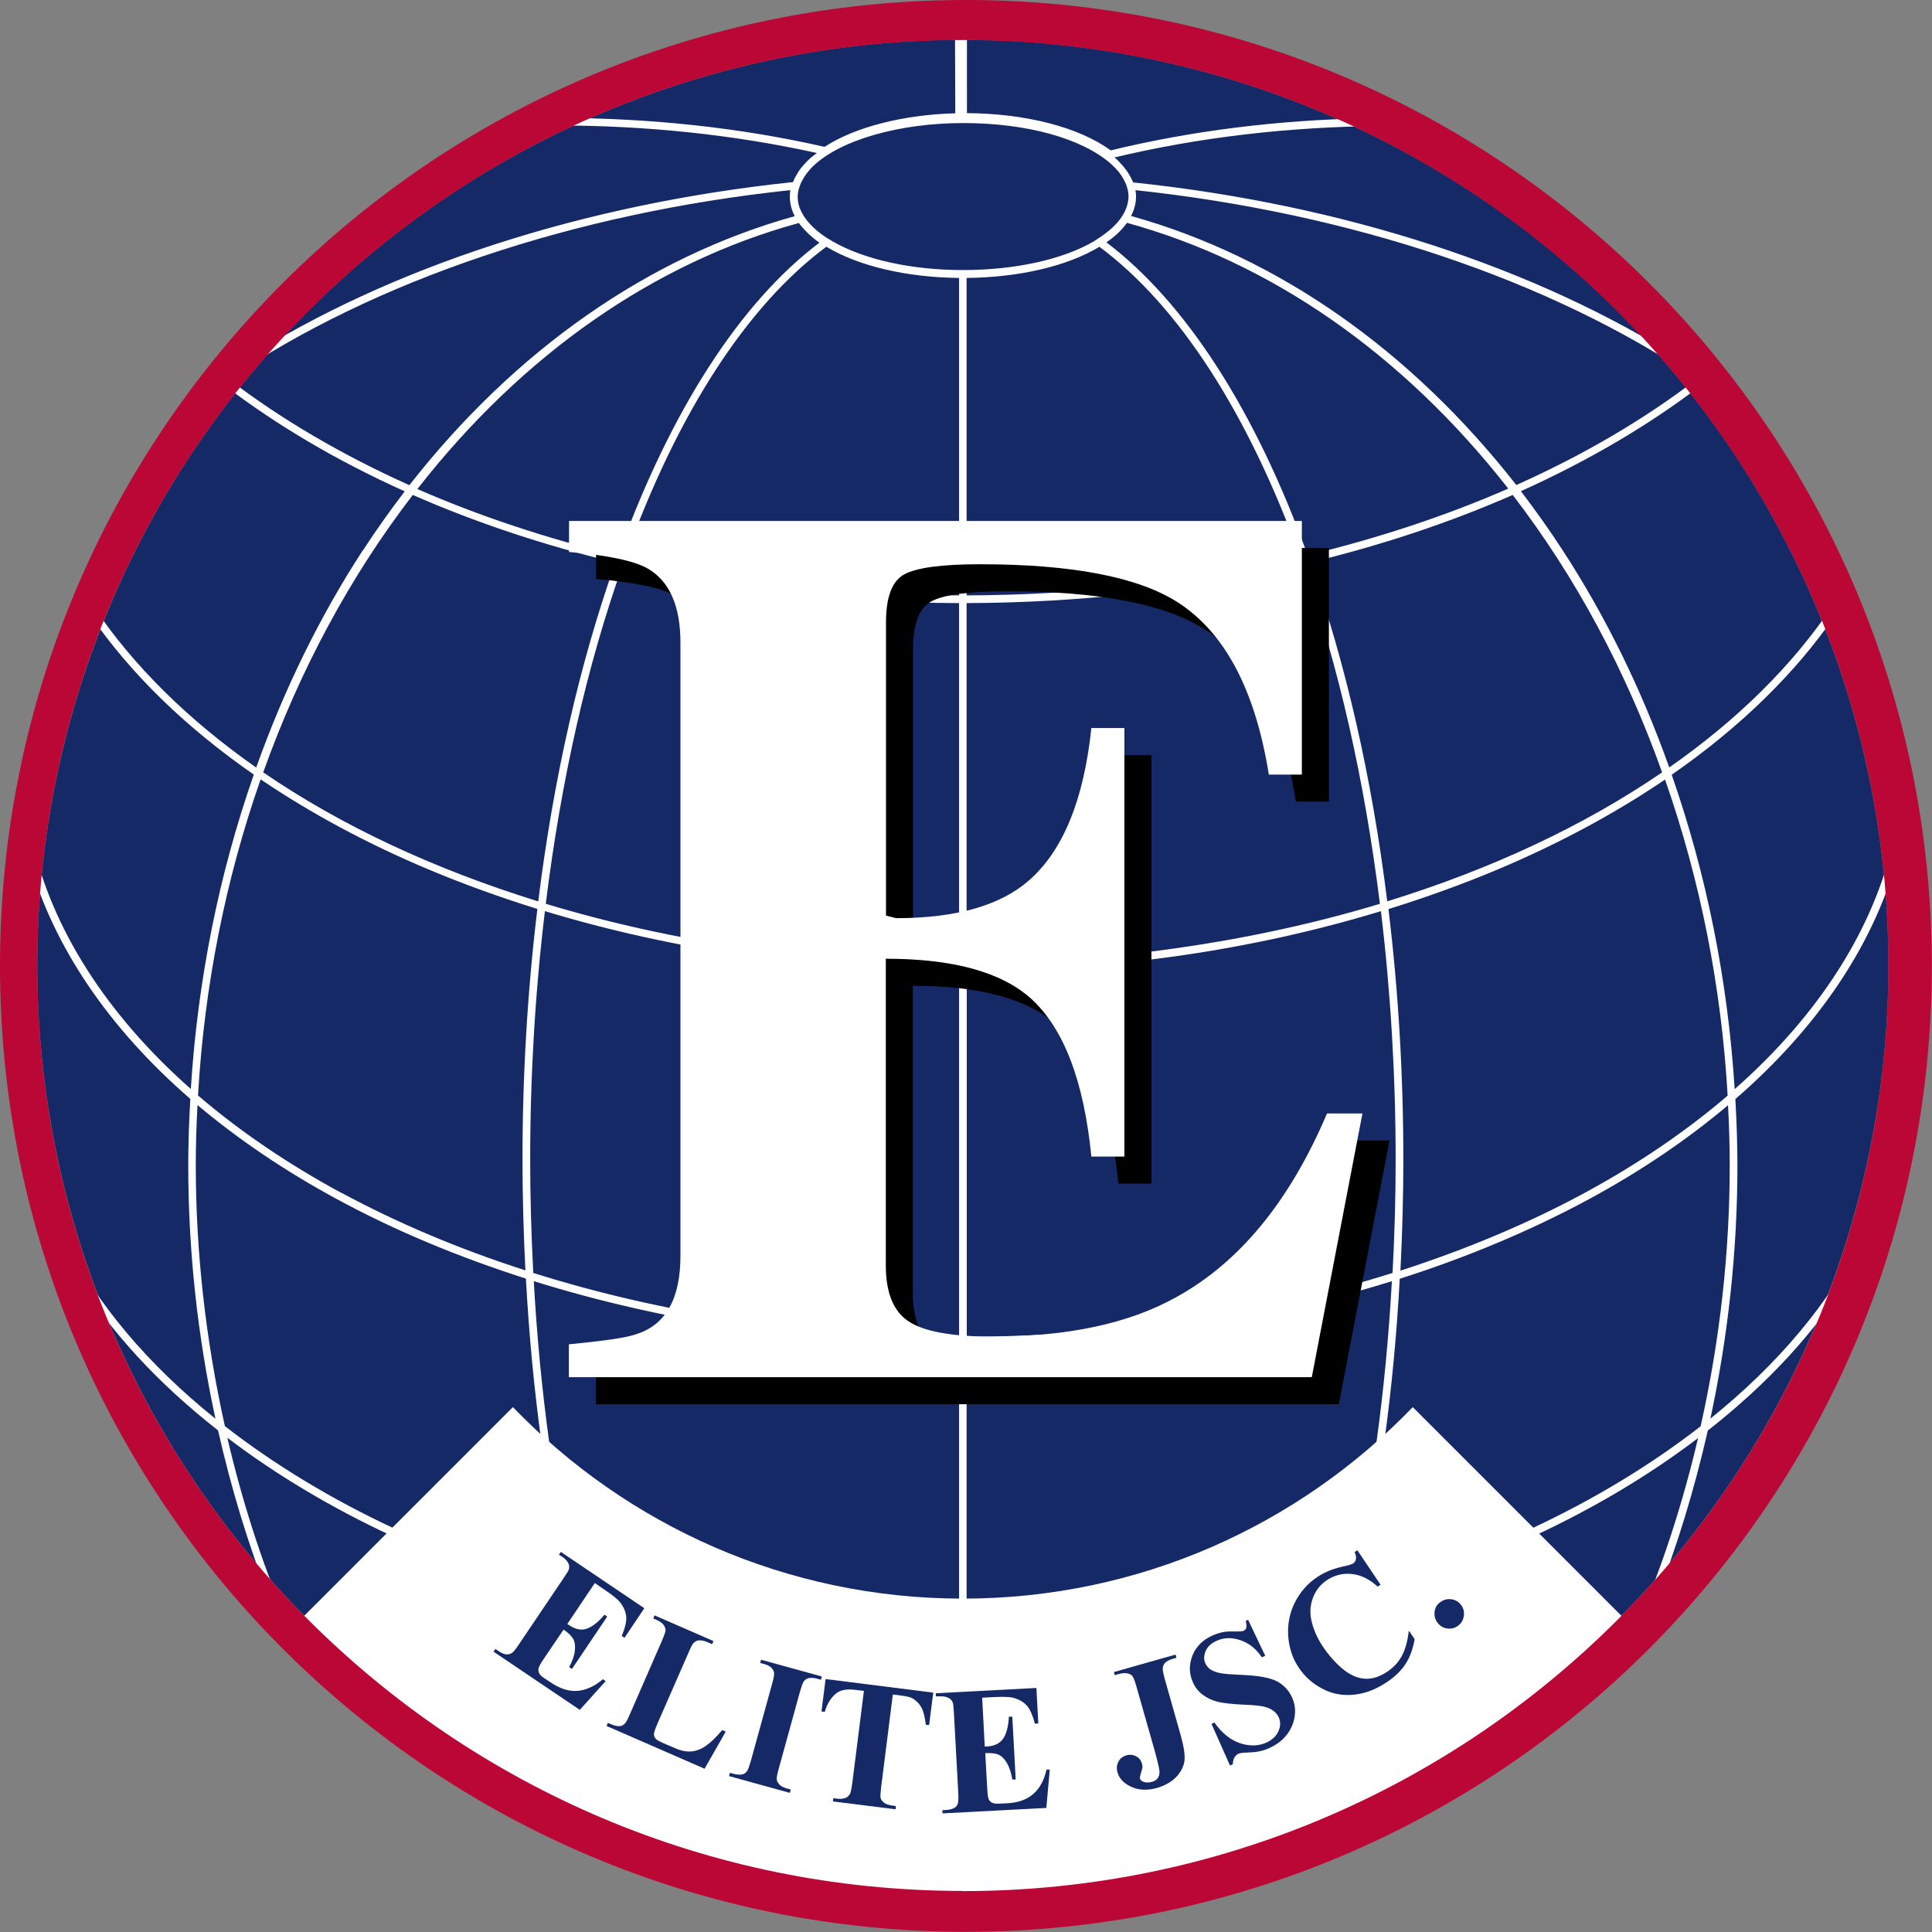 <?xml version="1.0" encoding="UTF-8"?>
<svg id="Layer_2" data-name="Layer 2" xmlns="http://www.w3.org/2000/svg" viewBox="0 0 112.89 112.89">
  <rect x="0" y="0" width="112.89" height="112.89" fill="#808080" stroke="none"/>
  <defs>
    <style>
      .cls-1, .cls-2, .cls-3, .cls-4 {
        stroke-width: 0px;
      }

      .cls-2 {
        fill: #fff;
      }

      .cls-3 {
        fill: #bb0735;
      }

      .cls-4 {
        fill: #152967;
      }
    </style>
  </defs>
  <g id="Layer_1-2" data-name="Layer 1">
    <g>
      <circle class="cls-4" cx="56.26" cy="56.41" r="54.08" transform="translate(-8.31 9.74) rotate(-9.22)"/>
      <path class="cls-2" d="m111.63,56.04c0-.07,0-.14,0-.21,0-.48-.02-.95-.03-1.44-.45-13.36-5.74-26.1-14.87-35.86-.13-.14-.27-.29-.41-.43l-.21-.22c-.1-.1-.19-.2-.28-.3-.13-.14-.26-.28-.4-.42-.09-.09-.18-.18-.28-.26-.08-.07-.16-.15-.24-.22-.36-.35-.72-.69-1.08-1.03l-.24-.22c-.12-.11-.24-.22-.36-.33-.51-.45-1.04-.92-1.59-1.37-.18-.16-.37-.31-.56-.46-.56-.46-1.13-.9-1.68-1.31-.13-.1-.27-.2-.41-.3l-.13-.1c-.69-.5-1.23-.88-1.73-1.22-.12-.08-.24-.16-.37-.24l-.14-.09c-.5-.33-1.02-.66-1.54-.98l-.2-.12c-.13-.08-.26-.16-.4-.24-.52-.31-1.09-.63-1.75-.99-.26-.14-.51-.27-.76-.41-.62-.33-1.19-.61-1.73-.87-.24-.11-.47-.22-.71-.33l-.11-.05c-.5-.23-1-.45-1.46-.64-.36-.15-.72-.3-1.08-.45-.45-.18-.9-.36-1.35-.52l-.2-.07c-.22-.08-.43-.16-.65-.24-.54-.19-1.12-.38-1.82-.6-.29-.09-.59-.18-.88-.27-.63-.18-1.26-.36-1.88-.52-.21-.05-.41-.1-.62-.15l-.18-.04c-.66-.16-1.26-.29-1.82-.41-.2-.04-.4-.08-.59-.12l-.12-.02c-.61-.12-1.25-.23-1.9-.33l-.13-.02c-.15-.02-.3-.05-.45-.07-.7-.1-1.43-.19-2.23-.27-.19-.02-.37-.04-.56-.06-.78-.07-1.56-.13-2.32-.17-.08,0-.17,0-.25-.01h-.17c-.62-.03-1.26-.05-1.91-.06h-.27s-.1,0-.1,0h-.07c-.79-.01-1.64.01-2.65.06h-.17c-.08.01-.17.01-.25.02-.76.04-1.54.1-2.32.17-.19.02-.37.04-.56.06-.78.08-1.51.17-2.22.27-.12.02-.24.04-.35.05l-.24.04c-.63.1-1.27.21-1.89.33-.25.05-.49.1-.73.15-.58.12-1.17.25-1.8.4l-.13.03c-.22.05-.45.11-.67.17-.6.16-1.24.33-1.87.52-.3.09-.6.18-.9.27-.7.22-1.27.41-1.8.59-.21.07-.42.15-.63.23l-.24.09c-.44.17-.89.34-1.33.51-.38.15-.76.31-1.13.47-.48.21-.96.42-1.41.63-.28.13-.57.26-.85.39-.56.27-1.14.56-1.71.86-.26.14-.52.28-.78.42-.68.37-1.23.69-1.73.98-.18.1-.35.21-.52.32l-.1.06c-.52.32-1.03.64-1.51.96l-.11.07c-.15.1-.3.2-.45.3-.51.35-1.06.73-1.68,1.19l-.12.09c-.14.1-.28.21-.43.31-.56.42-1.12.86-1.67,1.31-.19.16-.39.31-.57.47-.57.47-1.08.92-1.58,1.36-.13.12-.27.24-.4.37l-.22.2c-.36.33-.71.67-1.06,1.01-.07.07-.14.14-.22.21-.1.1-.21.19-.31.29-.14.14-.28.29-.42.44-.09.1-.19.2-.28.3-.2.2-.39.41-.58.61C6.68,28.29,1.39,41.03.94,54.39c-.02.48-.03.96-.04,1.44,0,.08,0,.16,0,.24,0,.08,0,.17,0,.25,0,.03,0,.06,0,.07,0,.04,0,.08,0,.12,0,5.22.74,10.41,2.2,15.43h-.25l.34.35c.16.56.36,1.17.61,1.92l.1.28c.2.58.41,1.18.64,1.78h0s.04.1.04.1v.17l.06-.02.03.08c1.02,2.63,2.26,5.2,3.68,7.64l.14.23c.26.45.56.94.93,1.53l.07.11h0s.22.35.22.35c.4.63.74,1.13,1.05,1.59.03.04.06.08.08.12l.04.05v.09h.06c.58.83,1.2,1.66,1.85,2.48.57.72,1.16,1.44,1.78,2.14l.05.06v.03s.05.02.05.02l.22.25c.39.44.79.87,1.11,1.21v.03s.05.03.05.03c.16.16.31.33.47.49.17.17.34.34.5.51.22.22.43.43.63.63.11.11.23.22.34.33l.22.21c.34.33.75.71,1.17,1.08.1.09.2.18.31.27l.17.14v.02s.06.03.06.03c.77.67,1.59,1.35,2.42,2l.02.02c.07.05.13.1.2.16l.3.24c.25.18.5.37.75.55l.51.37c.24.17.48.35.73.52.36.25.73.49,1.09.73.16.11.32.21.49.32.16.1.32.21.49.31l.2.13c.29.18.58.36.87.53h.01c.36.22.72.43,1.09.63l.4.23c.2.11.4.23.61.34.3.16.6.32.91.48.29.15.59.3.9.45.29.14.58.28.87.41l.13.06c.47.22.98.45,1.5.68.24.11.49.21.76.32l.32.13c.45.18.86.35,1.25.49.33.12.66.24.98.36.45.16.93.32,1.44.49l.31.1c.21.07.42.13.62.2.52.16,1.08.32,1.76.5.09.02.18.05.27.07.13.04.26.07.39.11.81.21,1.63.4,2.43.56.14.03.29.06.43.08l.28.05c.71.14,1.28.24,1.81.32.19.03.37.06.57.09l.35.05c.55.08,1.1.15,1.64.21l.19.02c.26.03.53.06.8.08.52.05,1.08.09,1.77.13l.27.02c.19.01.37.03.56.03.97.05,1.83.07,2.63.07s1.65-.02,2.62-.07c.18,0,.36-.02.56-.03l.28-.02c.65-.04,1.21-.08,1.78-.13.25-.02.49-.05.73-.08l.2-.02s.03,0,.02,0h.04c.5-.06,1.03-.13,1.63-.21l.16-.02c.25-.03.5-.07.75-.11.54-.09,1.12-.19,1.81-.32.09-.02.19-.04.28-.05h.04c.13-.03.26-.06.38-.08.79-.16,1.61-.35,2.44-.56.11-.03.21-.06.32-.09l.33-.09c.69-.18,1.25-.35,1.77-.5.22-.07.44-.14.66-.21l.27-.09c.5-.16.99-.33,1.45-.49.33-.12.66-.24.98-.36.41-.16.85-.33,1.38-.54l.32-.13c.21-.09.42-.17.63-.26l.59-.25h-.01c.29-.13.57-.26.83-.38l.25-.12c.28-.13.56-.26.84-.4.65-.32,1.24-.62,1.8-.92h.1v-.05c.22-.12.44-.25.66-.37l.27-.15c.19-.1.37-.21.56-.32l.14-.08c.12-.07.25-.14.37-.22h.19l-.05-.09c.32-.19.64-.39.95-.59.33-.21.66-.42.98-.63.36-.24.73-.48,1.09-.73.23-.16.45-.32.68-.48l.46-.33c.28-.2.57-.41.84-.62.1-.08.2-.16.31-.24.04-.03.08-.06.12-.09l.21-.16h0c.71-.56,1.42-1.14,2.1-1.73h0s.41-.35.41-.35c.12-.1.23-.2.34-.29.38-.34.75-.69,1.11-1.03l.27-.25c.12-.11.24-.22.35-.33l.04-.04h0c.36-.35.72-.72,1.09-1.09.12-.13.25-.25.37-.38l.12-.13c.22-.23.41-.44.59-.63.19-.2.37-.41.56-.62l.24-.28c.63-.72,1.27-1.48,1.88-2.26.63-.79,1.25-1.63,1.87-2.5l.13-.19.04-.04v-.02c.34-.49.68-1,1.03-1.54l.22-.35c.37-.59.7-1.12,1-1.63l.14-.24c1.4-2.42,2.62-4.95,3.64-7.55l.11-.24h-.01s.02-.05.02-.05c.23-.6.47-1.24.7-1.91l.09-.28c.25-.75.44-1.36.61-1.92h.02v-.07c1.51-5.11,2.27-10.39,2.27-15.7v-.18c0-.1,0-.19,0-.28Zm-17.63,40.36l-.07.04v.02c-.31.29-.69.65-1.09,1.01l-.03.03c-.1.09-.2.18-.3.26l-.1.08h0s-.2.17-.2.17h0c-.75.65-1.53,1.29-2.31,1.9l-.23.18c-.1.08-.2.16-.3.23-.25.19-.5.37-.75.55l-.53.38c-.23.16-.45.33-.69.49-.35.24-.71.48-1.08.72-.31.21-.63.41-.94.6l-.09.05h0c-.33.21-.66.42-1,.62l-.06.03c-.15.09-.3.18-.45.26l-.2.12c-.12.07-.24.14-.36.2l-.38.22c-.2.12-.41.23-.62.34l-.03.02s0,0,0,0l-.06.03h0c-.51.28-1.08.57-1.75.89-.23.12-.47.22-.71.34l-.27.13c-.37.18-.87.41-1.39.63l-.04.02h-.11v.05c-.22.09-.44.18-.68.28l-.21.09c-.53.21-.96.39-1.37.54-.32.12-.65.24-.97.36-.14.05-.29.1-.44.16,2.03-4.34,3.7-9.33,4.99-14.85,3.7-1.04,7.22-2.33,10.46-3.84,3.52-1.64,6.74-3.56,9.58-5.72-.85,3.63-1.96,7.08-3.29,10.28l-.12.29-.14.15c-.37.39-.75.76-1.12,1.12-.16.15-.31.3-.47.45l-.09.08Zm-30.43,14.67h0s0,0,0,0h0Zm-14.59,0h0s0,0,0,0Zm-8.22-1.73h0s0,0,0,0Zm2.14.58s0,0,0,0h0s0,0,0,0Zm-27.81-16.81h0s0,0,0,0h0s0,0,0,0Zm63.59.6c-1.29,5.46-2.96,10.4-4.98,14.68-5.57,1.86-11.36,2.82-17.23,2.84v-14.62c7.75-.02,15.21-1,22.2-2.91ZM46.23,12.09c.04.17.11.35.21.54-8.55,2.38-16.33,7.81-22.52,15.72-3.94-1.77-7.49-3.85-10.56-6.2,8.55-5.78,20.19-9.7,32.82-11.04-.02.13-.03.26-.03.39,0,.2.03.39.08.59Zm20.11-.98c12.62,1.35,24.26,5.26,32.81,11.04-3.07,2.35-6.61,4.43-10.55,6.19-6.19-7.91-13.97-13.34-22.51-15.72.11-.22.19-.42.23-.62.04-.17.06-.34.06-.51,0-.13-.01-.26-.04-.39Zm15.49,63.13c.11-2.2.17-4.38.17-6.47,0-4.94-.29-9.87-.87-14.65,2.22-.69,4.34-1.46,6.32-2.29,3.6-1.51,6.91-3.29,9.84-5.28,2.06,5.88,3.29,12.09,3.66,18.47-2.44,2.09-5.25,4-8.37,5.69-3.25,1.76-6.87,3.28-10.76,4.54Zm-25.34,3.87v-21.38c8.5-.02,16.64-1.19,24.2-3.49.57,4.75.86,9.64.86,14.52,0,2.13-.06,4.36-.18,6.62-7.67,2.42-16.27,3.71-24.88,3.73Zm19.92-45.66c-3.05-8.46-7.12-14.77-11.76-18.29.51-.35.91-.73,1.2-1.14,8.44,2.32,16.14,7.68,22.28,15.53-3.59,1.57-7.53,2.88-11.71,3.89Zm-.44.1c-6.24,1.47-12.79,2.22-19.49,2.24v-18.55c3.08-.03,5.89-.69,7.76-1.82,4.63,3.44,8.68,9.7,11.73,18.13Zm-19.49,23.73v-21.04c6.75-.02,13.35-.78,19.64-2.26,2.1,5.92,3.61,12.59,4.51,19.83-7.44,2.25-15.79,3.45-24.15,3.47Zm24.58-3.61c-.9-7.24-2.42-13.9-4.51-19.8,4.22-1.02,8.2-2.35,11.84-3.95,3.65,4.75,6.59,10.21,8.73,16.21-4.56,3.12-9.96,5.65-16.07,7.54Zm-24.58,25.89c8.59-.02,17.18-1.3,24.85-3.7-.36,6.45-1.21,12.63-2.53,18.35-7.02,1.94-14.53,2.94-22.32,2.96v-17.61Zm22.81,14.52c1.31-5.75,2.15-11.93,2.5-18.36,3.98-1.27,7.68-2.83,11-4.62,3.04-1.64,5.79-3.5,8.18-5.52.07,1.27.1,2.42.1,3.51,0,5.08-.57,10.21-1.7,15.25-2.92,2.27-6.26,4.29-9.93,6-3.14,1.47-6.56,2.73-10.15,3.75Zm31.37-44.06c-1.15,5.22-4.36,10.27-9.3,14.62-.4-6.35-1.64-12.53-3.68-18.37,3.99-2.77,7.2-5.9,9.55-9.31,1.67,4.17,2.83,8.56,3.43,13.04v.02Zm-13.12-4.17c-1.63-4.58-3.72-8.84-6.22-12.68-.77-1.19-1.6-2.35-2.45-3.47,3.97-1.79,7.52-3.88,10.58-6.23,1.39,1.77,2.64,3.57,3.72,5.34l.06.1c.89,1.47,1.72,3,2.47,4.54l.1.21c.32.67.63,1.37.94,2.07l.16.36c.03.07.05.14.08.21.02.05.04.1.06.15-2.32,3.45-5.52,6.61-9.5,9.39ZM23.07,89.33c-3.67-1.71-7.01-3.73-9.93-6-1.12-5.04-1.7-10.17-1.7-15.25,0-1.07.03-2.22.1-3.51,2.4,2.02,5.15,3.88,8.19,5.52,3.32,1.8,7.02,3.35,11,4.62.35,6.44,1.19,12.61,2.5,18.36-3.6-1.02-7.01-2.28-10.15-3.75Zm-3.13-19.63c-3.12-1.69-5.93-3.6-8.37-5.69.37-6.38,1.6-12.6,3.66-18.47,2.94,1.99,6.25,3.77,9.85,5.28,1.98.83,4.1,1.6,6.32,2.29-.58,4.79-.87,9.72-.87,14.65,0,2.1.06,4.27.17,6.47-3.89-1.25-7.5-2.78-10.76-4.54Zm-4.56-24.57c2.15-6.01,5.09-11.46,8.74-16.21,3.64,1.6,7.62,2.93,11.84,3.95-2.09,5.9-3.61,12.56-4.51,19.8-6.1-1.89-11.51-4.42-16.07-7.54Zm9.02-16.57c6.13-7.85,13.83-13.22,22.28-15.53.06.09.14.18.22.27.08.1.18.19.27.29l.03.03s.03.03.05.05c.1.09.2.17.3.26l.1.08c.07.06.15.11.23.17-4.65,3.51-8.71,9.83-11.77,18.29-4.18-1.01-8.12-2.32-11.71-3.89Zm-3.21,3.61c-2.49,3.83-4.59,8.1-6.22,12.68-3.98-2.79-7.18-5.95-9.49-9.39l.05-.12c.03-.08.06-.16.09-.23h0c.03-.08.06-.15.1-.23l.06-.13c.33-.77.64-1.44.94-2.07l.1-.21c.75-1.55,1.58-3.07,2.47-4.55.02-.03.04-.06.06-.1,1.09-1.78,2.34-3.58,3.72-5.34,3.07,2.35,6.62,4.45,10.58,6.23-.86,1.12-1.68,2.28-2.45,3.46ZM1.85,48.99c.6-4.48,1.76-8.87,3.43-13.04,2.34,3.41,5.56,6.54,9.55,9.31-2.04,5.84-3.28,12.02-3.68,18.37-4.94-4.36-8.15-9.41-9.3-14.62v-.02Zm54.19,29.57v17.61c-7.79-.02-15.3-1.01-22.32-2.96-1.32-5.73-2.17-11.91-2.53-18.35,7.68,2.4,16.26,3.68,24.85,3.7Zm0-21.83v21.38c-8.61-.02-17.21-1.31-24.88-3.73-.12-2.31-.18-4.48-.18-6.62,0-4.9.29-9.79.86-14.52,7.57,2.29,15.71,3.47,24.2,3.49Zm0-21.49v21.04c-8.48-.02-16.6-1.19-24.15-3.47.9-7.26,2.41-13.93,4.51-19.83,6.29,1.48,12.9,2.25,19.64,2.26Zm-7.75-20.82c1.88,1.13,4.69,1.79,7.75,1.82v18.55c-6.69-.02-13.25-.77-19.49-2.24,3.04-8.43,7.1-14.69,11.73-18.13Zm.11-.46c-.64-.41-1.12-.85-1.42-1.32l-.02-.03c-.14-.23-.24-.44-.29-.64-.04-.16-.06-.32-.06-.48,0-.13.02-.28.06-.43l.05-.15c.05-.16.12-.32.24-.51l.03-.05s.04-.07.07-.11c.04-.06.08-.11.13-.17.09-.11.19-.24.32-.36,1.59-1.53,5.04-2.52,8.78-2.52s6.95.91,8.62,2.38c.13.11.25.24.39.39.05.06.1.12.14.18.04.05.08.11.11.16l.02.03c.12.2.21.39.27.56l.04.15c.04.15.06.3.06.44s-.02.28-.05.41c-.05.23-.15.46-.3.71l-.02.03h0c-.3.47-.78.91-1.43,1.32l-.22.15c-1.84,1.07-4.62,1.68-7.65,1.68s-5.78-.62-7.61-1.67l-.26-.16Zm17.81-3.32s-.03-.06-.04-.08l-.03-.06c-.05-.1-.1-.2-.16-.3-.07-.12-.15-.24-.24-.35-.04-.05-.08-.1-.12-.15-.16-.18-.29-.32-.44-.45-.02-.02-.04-.04-.06-.05,4.94-1.18,10.22-1.8,15.72-1.84h.22c6.58,3.34,12.54,8.08,17.29,13.74-8.54-5.46-19.9-9.16-32.13-10.44Zm-1.32-1.86c-1.85-1.35-4.97-2.15-8.39-2.17V1.41c.64,0,1.28.03,1.89.05,7.49.32,14.72,2.15,21.52,5.45-5.24.1-10.29.73-15.02,1.88Zm-9.09-7.37l.02,5.21c-3.04.08-5.88.81-7.64,1.96-4.89-1.11-10.1-1.68-15.49-1.69,6.72-3.27,13.93-5.09,21.43-5.43.66-.02,1.18-.04,1.67-.04Zm-23.95,5.92c.2,0,.41,0,.61,0,5.29,0,10.43.54,15.27,1.61-.2.15-.39.3-.54.45-.15.15-.28.3-.37.41-.05.06-.09.12-.13.18-.05.07-.09.14-.13.21-.09.15-.17.3-.22.45-12.23,1.28-23.59,4.97-32.13,10.42,4.8-5.72,10.61-10.33,17.27-13.72h.37ZM1.35,56.12v-.14c0-.54.02-1.09.04-1.61.06-1.37.16-2.74.32-4.08,1.39,4.98,4.63,9.78,9.41,13.92-.08,1.4-.12,2.68-.12,3.88,0,4.93.53,9.91,1.59,14.81-3.99-3.21-6.97-6.76-8.85-10.54-1.58-5.17-2.38-10.54-2.39-15.95,0-.09,0-.18,0-.28Zm11.39,27.46c.78,3.44,1.78,6.72,2.98,9.76-5.01-5.48-8.79-11.77-11.24-18.73,1.98,3.21,4.75,6.22,8.26,8.97Zm.56.44c2.84,2.16,6.06,4.08,9.58,5.72,3.24,1.51,6.76,2.8,10.46,3.84,1.28,5.5,2.95,10.48,4.99,14.84-.15-.05-.3-.1-.44-.15-.33-.12-.65-.23-.98-.36-.39-.15-.8-.31-1.24-.49l-.46-.19c-.2-.08-.41-.17-.61-.25h-.03c-.51-.23-1.01-.46-1.46-.67l-.13-.06c-.29-.13-.58-.27-.87-.41-.3-.15-.59-.29-.88-.44-.31-.16-.62-.32-.92-.48-.24-.13-.47-.26-.71-.4l-.3-.17c-.37-.21-.73-.41-1.09-.63h0c-.34-.2-.67-.41-1-.61l-.06-.04c-.16-.1-.32-.2-.48-.3-.16-.1-.32-.21-.48-.31-.36-.24-.72-.48-1.08-.72-.24-.17-.48-.34-.72-.51l-.34-.24c-.31-.22-.62-.44-.92-.67l-.35-.28c-.05-.04-.1-.08-.16-.12-.82-.63-1.64-1.31-2.43-2l-.31-.27c-.07-.06-.13-.12-.2-.17-.41-.37-.81-.75-1.16-1.07l-.11-.1c-.15-.14-.29-.28-.44-.42l-.02-.02c-.2-.2-.41-.4-.61-.61l-.1-.11c-.13-.13-.26-.26-.4-.4-.03-.03-.06-.06-.09-.09l-.05-.05-.12-.29c-1.33-3.19-2.44-6.64-3.29-10.28Zm42.74,12.6v14.62c-5.86-.02-11.66-.98-17.23-2.84-2.02-4.29-3.7-9.23-4.98-14.68,6.99,1.91,14.46,2.89,22.21,2.91Zm2.78,14.88s0,0,0,0h0s0,0,0,0Zm40.97-27.91c3.51-2.75,6.28-5.76,8.26-8.97-2.45,6.96-6.23,13.25-11.24,18.73,1.2-3.05,2.2-6.33,2.98-9.76Zm.15-.69c1.05-4.89,1.58-9.87,1.58-14.8,0-1.19-.04-2.46-.12-3.88,4.78-4.14,8.02-8.94,9.41-13.92.15,1.34.26,2.71.31,4.08.02.6.04,1.1.04,1.62v.14c0,.09,0,.18,0,.28,0,5.4-.81,10.77-2.39,15.94-1.89,3.79-4.86,7.34-8.85,10.55Z"/>
      <g>
        <path class="cls-1" d="m34.83,33.8v-1.78h42.82v14.82h-1.93c-.79-4.94-2.57-8.3-5.33-10.07-2.32-1.48-6.17-2.22-11.56-2.22-2.22,0-3.69.2-4.41.59-.72.39-1.07,1.33-1.07,2.81v17.13l.59.15c3.51,0,6.1-.74,7.78-2.22,1.98-1.73,3.19-4.69,3.63-8.89h1.93v25.04h-1.93c-.44-4.45-1.63-7.53-3.56-9.26-1.73-1.53-4.54-2.3-8.45-2.3v17.93c0,1.58.44,2.67,1.33,3.26.89.59,2.52.89,4.89.89,4.4,0,7.98-.76,10.74-2.3,3.7-2.03,6.64-5.61,8.82-10.74h2.07l-2.96,15.41h-43.41v-1.92c2.07-.2,3.38-.39,3.93-.59,1.73-.54,2.59-2.07,2.59-4.59v-35.8c0-2.17-.64-3.62-1.93-4.36-.79-.44-2.32-.77-4.59-.96Z"/>
        <path class="cls-2" d="m33.25,32.22v-1.78h42.82v14.82h-1.93c-.79-4.94-2.57-8.3-5.33-10.07-2.32-1.48-6.17-2.22-11.56-2.22-2.22,0-3.69.2-4.41.59-.72.39-1.07,1.33-1.07,2.81v17.13l.59.15c3.51,0,6.1-.74,7.78-2.22,1.97-1.73,3.19-4.69,3.63-8.89h1.93v25.04h-1.93c-.44-4.45-1.63-7.53-3.56-9.26-1.73-1.53-4.54-2.3-8.45-2.3v17.93c0,1.58.44,2.67,1.33,3.26.89.59,2.52.89,4.89.89,4.4,0,7.98-.76,10.74-2.3,3.7-2.03,6.64-5.61,8.82-10.74h2.07l-2.96,15.41h-43.41v-1.92c2.07-.2,3.38-.39,3.93-.59,1.73-.54,2.59-2.07,2.59-4.59v-35.8c0-2.17-.64-3.62-1.93-4.36-.79-.44-2.32-.77-4.59-.96Z"/>
      </g>
      <path class="cls-2" d="m56.26,111.31c15.24,0,29.01-6.33,38.86-16.52l-12.57-12.57c-6.65,6.9-15.97,11.19-26.29,11.19s-19.64-4.29-26.29-11.19l-12.57,12.57c9.85,10.18,23.62,16.52,38.86,16.52Z"/>
      <g>
        <path class="cls-4" d="m34.75,92.51l-1.6,2.38.12.08c.37.25.72.31,1.04.19.32-.12.66-.39,1.01-.81l.16.11-2.06,3.06-.16-.11c.19-.36.3-.68.33-.96.03-.29,0-.52-.1-.69-.1-.17-.28-.35-.56-.54l-1.11,1.64c-.22.32-.34.53-.35.62-.02.09-.01.18.03.28.04.1.15.2.32.31l.35.23c.54.37,1.07.54,1.57.5s.99-.26,1.49-.68l.16.11-1.51,1.68-5.04-3.4.11-.16.19.13c.17.12.33.18.47.19.1,0,.21-.02.31-.09.08-.05.22-.22.41-.51l2.59-3.84c.18-.26.28-.43.31-.5.04-.12.04-.23,0-.34-.06-.15-.18-.29-.37-.42l-.2-.13.11-.16,4.88,3.29-1.16,1.73-.16-.11c.2-.48.29-.86.26-1.14-.03-.29-.15-.56-.37-.84-.13-.16-.41-.39-.85-.69l-.6-.41Z"/>
        <path class="cls-4" d="m42.4,101.19l-1.23,2.16-5.73-2.5.08-.18.21.09c.19.08.35.11.49.1.1,0,.2-.06.29-.15.07-.06.17-.25.31-.58l1.85-4.24c.14-.33.22-.54.22-.64s-.04-.2-.12-.31c-.08-.11-.21-.2-.39-.28l-.21-.09.08-.18,3.44,1.5-.08.18-.28-.12c-.19-.08-.35-.11-.5-.1-.1,0-.2.06-.29.14-.07.06-.17.25-.31.58l-1.8,4.11c-.14.33-.22.55-.22.65,0,.11.04.21.14.3.07.06.25.16.56.29l.54.23c.34.15.65.21.93.19.28-.02.56-.12.84-.31.28-.19.61-.5.98-.94l.19.08Z"/>
        <path class="cls-4" d="m46.2,104.57l-.05.19-3.55-.98.05-.19.23.06c.2.05.36.06.5.03.1-.02.19-.08.27-.19.06-.07.13-.28.23-.62l1.23-4.46c.1-.35.14-.57.12-.67-.01-.1-.07-.19-.16-.29-.09-.1-.24-.17-.43-.22l-.22-.06.05-.19,3.55.98-.05.19-.22-.06c-.2-.06-.37-.06-.51-.03-.1.02-.19.08-.27.18-.06.07-.13.28-.23.62l-1.23,4.46c-.1.35-.14.57-.12.67.01.1.07.19.16.29.09.1.24.17.43.22l.22.06Z"/>
        <path class="cls-4" d="m54.53,98.91l-.24,1.89-.19-.02c-.06-.45-.14-.78-.25-.99-.11-.21-.27-.38-.49-.53-.12-.08-.35-.14-.67-.18l-.52-.07-.68,5.39c-.04.36-.06.58-.03.68.03.09.1.18.2.26.11.08.26.13.46.16l.23.03-.02.19-3.66-.46.02-.19.23.03c.2.03.37,0,.5-.05.1-.04.17-.11.24-.22.05-.08.09-.29.14-.64l.68-5.39-.51-.06c-.47-.06-.82,0-1.06.17-.33.24-.57.61-.72,1.12l-.19-.03.24-1.89,6.27.79Z"/>
        <path class="cls-4" d="m57.39,99.19l.15,2.86h.14c.45-.03.76-.19.95-.48s.29-.71.32-1.26h.2s.2,3.67.2,3.67h-.2c-.06-.39-.17-.71-.31-.96-.15-.25-.31-.41-.49-.49-.18-.08-.44-.11-.78-.09l.11,1.98c.02.39.05.62.09.71.04.08.1.15.19.2.09.05.24.07.44.06l.42-.02c.66-.03,1.17-.21,1.55-.54.38-.33.64-.8.78-1.43h.19s-.2,2.24-.2,2.24l-6.07.32v-.19s.22-.01.22-.01c.2-.01.37-.06.49-.13.09-.05.15-.14.19-.26.03-.08.04-.3.02-.66l-.25-4.62c-.02-.32-.04-.51-.06-.58-.04-.12-.11-.21-.21-.27-.14-.09-.32-.13-.55-.12h-.23s-.01-.18-.01-.18l5.88-.31.11,2.08h-.2c-.13-.49-.29-.85-.48-1.06-.19-.21-.46-.36-.8-.45-.2-.05-.56-.06-1.09-.04l-.72.04Z"/>
        <path class="cls-4" d="m65.14,97.89l-.05-.19,3.6-1.02.05.19-.22.06c-.2.06-.35.14-.45.24-.07.07-.11.17-.13.3-.01.09.03.31.12.64l.94,3.32c.18.65.25,1.14.21,1.47-.05.33-.21.64-.48.93-.28.29-.65.5-1.11.64-.57.16-1.07.14-1.51-.06-.44-.2-.71-.48-.81-.84-.07-.23-.05-.44.05-.63s.26-.31.46-.37c.2-.06.39-.04.57.05.17.09.29.23.34.42.03.09.04.18.03.25,0,.04-.03.14-.08.3-.05.16-.07.27-.06.33.02.09.09.15.19.19.15.06.33.06.53,0,.14-.04.25-.11.32-.21.07-.1.11-.23.1-.4s-.11-.6-.31-1.31l-1.03-3.62c-.1-.35-.18-.56-.24-.63-.06-.08-.16-.13-.29-.16-.13-.03-.29-.02-.48.03l-.29.08Z"/>
        <path class="cls-4" d="m72.92,94.63l1.01,2.12-.2.09c-.33-.5-.75-.83-1.25-1-.5-.17-.96-.16-1.38.03-.32.14-.54.34-.65.6s-.12.5-.02.72c.07.14.15.25.27.34.16.11.37.19.64.24.2.04.62.07,1.28.1.92.04,1.58.16,1.99.37.4.21.7.53.89.95.24.54.23,1.09-.01,1.67-.25.57-.69,1-1.34,1.29-.2.09-.4.15-.6.19s-.46.06-.78.07c-.18,0-.32.03-.42.07-.08.04-.16.11-.22.21-.06.1-.09.23-.09.39l-.17.08-1.08-2.43.17-.08c.44.62.94,1.02,1.5,1.21.56.18,1.06.17,1.52-.03.35-.16.59-.38.72-.67.13-.29.13-.56.02-.81-.07-.15-.17-.28-.32-.39-.15-.11-.33-.19-.55-.24-.22-.05-.59-.09-1.1-.11-.71-.03-1.24-.09-1.59-.17-.35-.09-.64-.23-.89-.42-.25-.19-.44-.43-.57-.73-.23-.51-.23-1.03-.02-1.56.21-.53.61-.92,1.18-1.17.21-.09.42-.16.64-.2.17-.03.38-.04.64-.03.26,0,.43,0,.52-.04.08-.04.14-.09.16-.16.02-.07.02-.21-.03-.42l.14-.06Z"/>
        <path class="cls-4" d="m79.31,90.58l1.36,2.02-.17.11c-.48-.44-.99-.69-1.52-.74-.53-.05-1.02.07-1.46.37-.36.24-.63.58-.79.99-.16.41-.2.84-.12,1.27.11.56.34,1.1.7,1.63.35.52.74.95,1.16,1.3.42.34.84.53,1.27.56.43.03.87-.11,1.32-.41.37-.25.65-.55.85-.92.2-.37.34-.86.41-1.48l.34.5c-.1.56-.27,1.04-.52,1.43-.25.39-.61.75-1.09,1.07-.62.42-1.26.67-1.91.74-.65.07-1.27-.03-1.84-.33-.58-.29-1.04-.7-1.4-1.23-.38-.56-.58-1.18-.63-1.88-.04-.7.09-1.35.4-1.96.31-.61.74-1.1,1.3-1.47.41-.28.9-.48,1.48-.61.33-.07.54-.14.61-.18.09-.06.15-.15.17-.26.02-.11,0-.25-.08-.41l.17-.11Z"/>
        <path class="cls-4" d="m84.11,93.66c.18-.16.39-.23.63-.22.24.02.44.11.59.29.16.18.23.39.21.63-.02.24-.11.44-.29.59-.18.16-.39.23-.62.21-.24-.01-.43-.11-.59-.29-.16-.18-.23-.39-.22-.63.01-.24.11-.44.29-.59Z"/>
      </g>
      <path class="cls-3" d="m56.44,0C25.27,0,0,25.27,0,56.44s25.27,56.44,56.44,56.44,56.44-25.27,56.44-56.44S87.62,0,56.44,0Zm-.18,110.49c-29.87,0-54.08-24.21-54.08-54.08S26.4,2.34,56.26,2.34s54.08,24.21,54.08,54.08-24.21,54.08-54.08,54.08Z"/>
    </g>
  </g>
</svg>